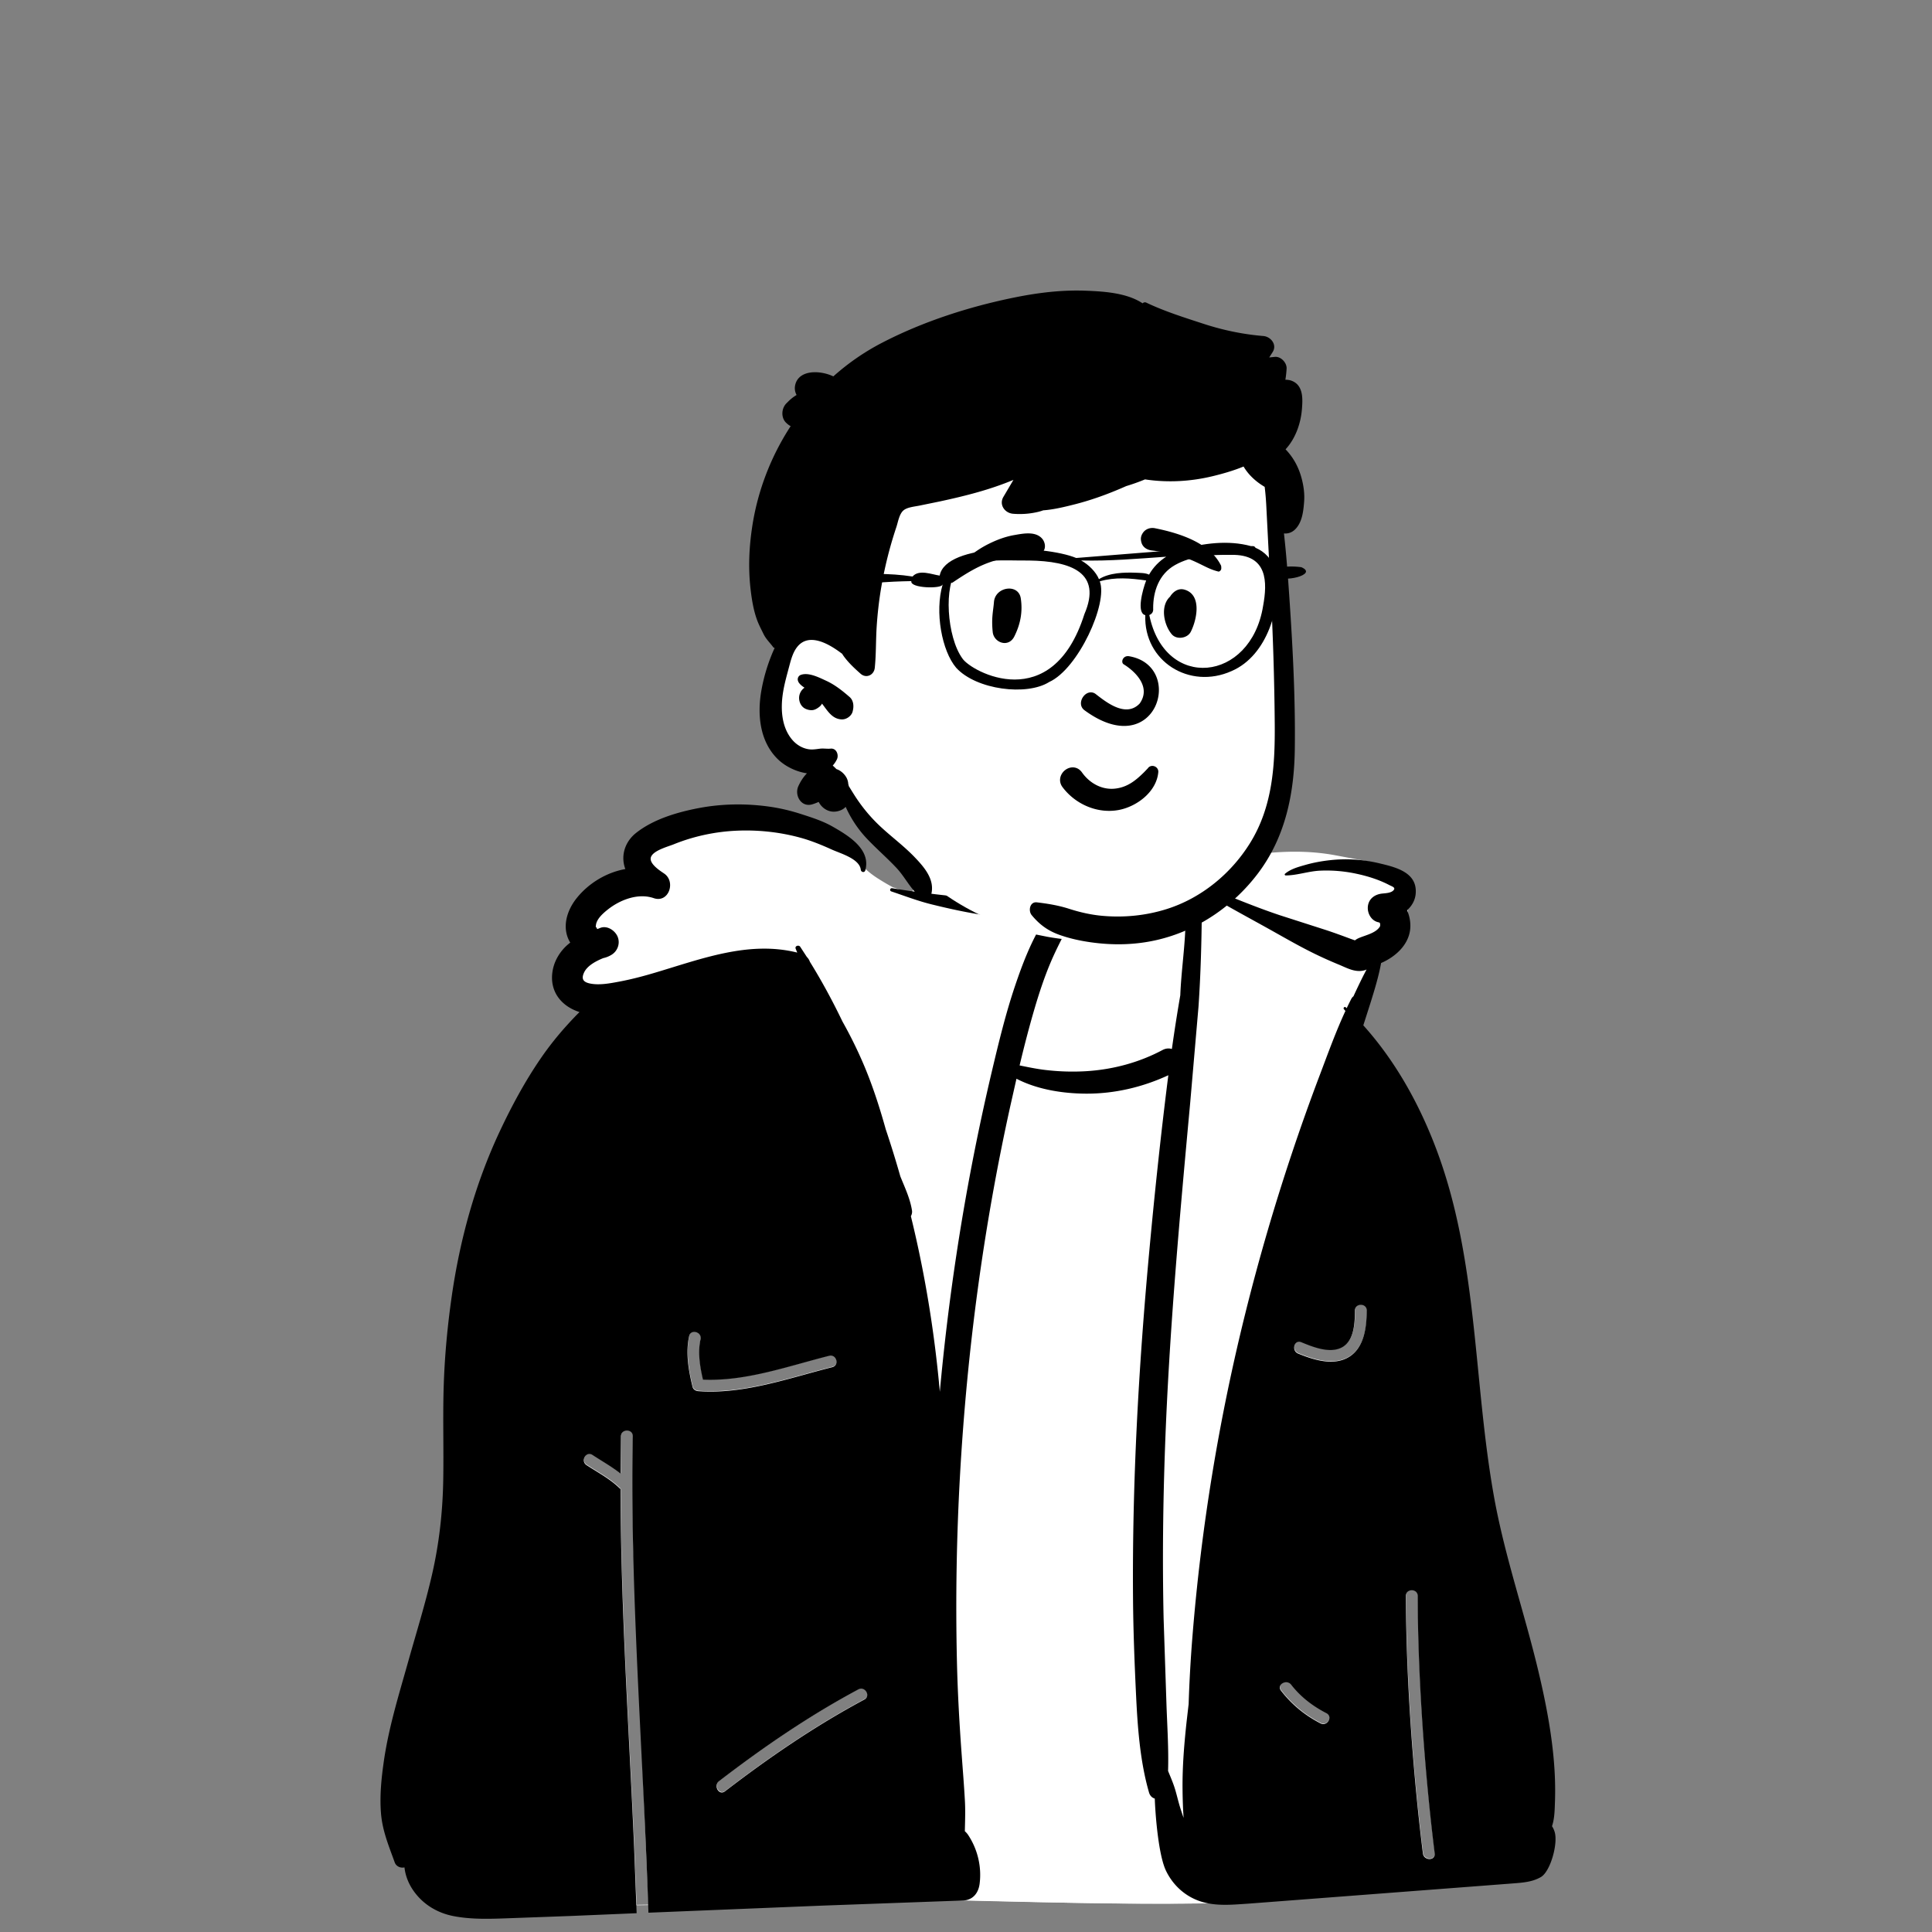 <svg xmlns="http://www.w3.org/2000/svg" xmlns:v="https://vecta.io/nano" width="1310" height="1310" fill="none"><rect width="100%" height="100%" fill="#808080" stroke="none"/><g fill-rule="evenodd" fill="#fff"><path d="M651.834 538.714c21.926-15.292 93.109-3.77 122.454 0 15.417 1.981 24.519 21.984 32.617 52.396 42.252-10.358 97.7-20.169 137.531 7.907 12.302 10.711 14.603 28.965.412 39.151-4.624 3.117-13.535 5.765-14.945 8.467-5.708 14.524-12.075 33.721-11.062 49.171 18.139 162.2 54.502 324.844 80.079 486.004l.678 6.1c3.002 27.42 5.422 59.77-13.204 81.6-12.524 10.62-30.339 9.16-45.645 12.22-144.287 19.33-289.977.85-434.85 6.75-24.687 1.39-49.505 3.18-74.251 3.37l-.011-.29 8.007-.11-10.203-241.65c-.575-25.41-.743-50.83-.241-76.241.102-5.149-7.898-5.149-8 0l-.276 25.293c-5.992-4.699-12.655-8.425-19.049-12.618-4.318-2.832-8.33 4.092-4.038 6.907 7.584 4.974 15.656 9.149 22.231 15.499a4.41 4.41 0 0 0 .827.63c.147 80.99 5.692 161.92 9.213 242.8l1.409 35.92.13 3.86c-26.788.19-53.49-1.5-79.848-7.64-4.453 6.21-14.825 7.44-20.098-.57-2.638-3.02-3.169-8.17-7.252-9.32-1.098-.86.597-1.47 1.373-1.06-36.059-103.33-3.153-295.878 25.92-401.733 12.719-54.578 43.291-105.106 46.474-161.605.335-26.629-18.761-58.708 5.45-80.102-3.571-19.558 14.919-35.856 33.587-37.145C460.23 509.712 561.933 606.47 617 607.448c7.551-12.557 24.344-61.418 34.834-68.734zm309.589 543.136c-.005-5.15-8.005-5.16-8 0 .054 54.74 4.757 120.29 11.52 174.58.628 5.04 8.636 5.11 8 0-6.763-54.29-11.466-119.84-11.52-174.58zm-375.229 70.27c4.541-2.43.505-9.34-4.037-6.91-33.341 17.85-64.498 39.19-94.464 62.21-4.027 3.09-.047 10.04 4.038 6.91 29.966-23.02 61.122-44.36 94.463-62.21zm289.324-10.22c-3.153-3.79-9.907.14-6.797 4.17 7.24 9.38 16.236 16.77 26.779 22.17 4.519 2.32 8.529-4.39 4.198-6.82l-.16-.08c-8.998-4.62-17.111-10.73-23.415-18.67l-.605-.77zM475.137 907.806c1.117-5.016-6.594-7.157-7.714-2.126-2.355 10.574-.643 21.822 1.805 32.299l.165.697.334 1.387c.44 1.802 2.124 2.807 3.857 2.936 29.428 2.178 58.533-7.822 86.746-15.199l2.088-.541 2.085-.531c4.989-1.256 2.876-8.974-2.127-7.714l-2.228.568c-27.123 6.987-55.057 16.84-83.361 15.601l-.297-1.303c-1.856-8.284-3.169-17.147-1.492-25.422l.139-.652zm451.726-19.494c.038-5.15-7.961-5.154-8 0l-.01 1.01c-.095 8.116-.762 19.645-8.717 23.947-7.075 3.826-16.469.953-23.963-1.973l-1.522-.604-2.197-.894c-4.761-1.949-6.835 5.787-2.126 7.714l1.177.476c10.19 4.073 23.28 7.949 33.338 1.798 9.834-6.016 11.728-18.764 11.989-29.472l.017-.819.014-1.183z"></path><path d="M904.646 579.787l.82.15 22.636 4.209-22.959 1.732-3.202.298-6.498.913-1.379.247.591-.03a99.33 99.33 0 0 1 25.055 2.031c8.161 1.712 15.404 4.042 21.884 7.21l.774.384.999.513.481.23.382.177c1.775.819 2.496 1.241 3.247 2.258 1.488 2.017.853 4.293-1.064 6.023-1.439 1.297-3.294 1.939-5.729 2.307-.36.054-.727.102-1.126.147l-2.153.211c-4.014.419-6.662 2.592-7.062 5.962-.394 3.302 1.542 6.651 4.319 7.473l.204.056.259.059a8.18 8.18 0 0 1 .986.281l.229.089.501.205.023.004.017.012.477.195.126.243.074.058c.284.23.402.394.589.747l.162.316.132.457.037.148.023.121.004.037.131.835.035.284.012.185.001 12.828-3.289-6.58-.113.094c-1.594 1.282-3.637 2.335-6.237 3.361l-.527.205-1.371.506-2.707.967-.624.232-.555.214a22.2 22.2 0 0 0-1.156.489c-.518.238-.973.506-1.369.803l-.23.182-1.303 1.077-3.21-1.119-1.047-.375-3.114-1.159-2.664-.981-9.595-3.384-3.672-1.223-2.678-.874-2.995-.96-15.135-4.782-2.915-.935-4.631-1.519-2.827-.951-2.739-.941c-8.915-3.098-17.441-6.412-32.628-12.546l3.294 1.878 2.447 1.382 9.738 5.429 16.341 9.028 3.272 1.829 7.32 4.114 3.867 2.158c6.925 3.843 11.841 6.443 17.079 8.997a268.56 268.56 0 0 0 12.549 5.726l1.634.691 2.505 1.044 1.976.858 1.337.586.882.376c4.729 1.979 7.501 2.492 10.582 1.688l.217-.062.211-.074 6-2.301-2.089 6.077-.708 2.101-.42 1.289-.343.676c-2.011 3.995-3.995 8.113-5.993 12.425l-1.071 2.327-.619.459c-.226.167-.433.413-.606.747l-2.31 4.645-.782 1.643-.808 1.739c-3.534 7.603-6.74 15.409-10.899 26.298l-5.478 14.517-.819 2.165c-6.729 17.75-13.071 35.542-19.02 53.367-11.763 35.172-22.166 70.865-31.184 106.975-18.101 72.537-30.18 146.17-36.1 220.27-1.118 13.97-1.924 27.87-2.416 41.73l-.12 3.59-.384 3.18-.842 7.34-.156 1.42c-1.925 17.64-2.85 31.52-2.753 44.81.049 6.59.249 12.74.624 18.66l.089 1.36 1.488 21.76-7.307-20.55-1.581-4.66-.711-2.2-.343-1.1a104.91 104.91 0 0 1-.969-3.43l-1.292-4.88-.321-1.18a75.05 75.05 0 0 0-.937-3.14l-.387-1.16-.284-.81c-.519-1.45-1.131-3-2.095-5.34l-1.486-3.61-.298-.73v-.59l.049-1.94c.103-4.62.078-9.5-.058-14.96l-.124-4.29-.131-3.67-.046-1.17-.687-16.52-1.324-36.67-.207-6.19-.373-12.84-.089-3.72-.029-1.26c-.807-36.39-.505-73.82.838-112.751l.133-3.772.136-3.715c2.256-60.478 6.156-111.955 15.408-213.297l1.537-16.769 2.304-24.816.53-5.824 2.488-30.17.282-4.037c1.089-16.009 1.749-32.634 2.07-50.892l.053-3.283-1.443 5.014-1.248-16.68c-.378-5.051-1.016-9.719-1.957-14.069l-.206-.927-.405-1.772-.317-1.176c-.536-1.986 2.826-11.123 2.826-11.123l1.904-.456 2.304-.543c36.693-8.566 65.276-11.376 91.554-6.655zm-361.7-14.848l1.106.304.7.199c5.613 1.613 11.573 3.896 18.449 6.946l1.968.882c.879.397 5.958 2.406 7.977 3.266l.345.15c7.455 3.274 11.9 6.713 12.88 11.774l.061.344c2.175 2.085 4.696 4.089 7.565 6.013l.725.479.686.442c3.085 1.963 6.006 3.694 8.754 5.189l.745.402.515.272 4.949 1.7 6.119 2.122 1.227.419c6.378 2.172 10.14 3.313 14.646 4.419l2.527.618c9.587 2.325 18.08 4.138 26.265 5.558 8.334 1.439 16.89 2.701 25.736 3.806l2.988.365c2.946.348 5.832.61 10.332.962l7.276.563 4.918.399-2.618 4.183c-6.858 10.96-12.15 23.171-18.07 40.44l-.661 1.939c-5.371 15.87-9.149 30.17-15.652 57.61-9.847 41.635-17.959 83.664-24.303 125.925-4.372 29.127-7.916 58.185-10.619 87.148l-.38 4.137-5.976-.007c-.786-8.899-1.762-18.063-2.939-27.697-3.694-30.009-9.012-59.476-15.96-88.228l-.656-2.693-.285-1.16.591-1.039c.355-.624.495-1.326.395-1.94-.729-4.531-2.061-8.667-4.605-14.909l-2.594-6.267-.581-1.439-.043-.149a722 722 0 0 0-8.794-28.611l-1.045-3.137-.045-.146c-4.519-16.155-8.96-29.492-14.178-41.99a291.8 291.8 0 0 0-13.91-28.678l-.977-1.749-.089-.171c-6.558-13.635-13.535-26.526-20.943-38.607l-1.189-1.925-.109-.315c-.253-.73-.635-1.379-1.14-1.929l-.195-.201-.249-.244-.543-.853-4.337-1.085c-12.203-3.052-24.903-3.32-39.08-1.206l-.947.145-.952.151c-10.409 1.691-19.351 3.997-35.595 8.933l-15.979 4.893-2.273.678-2.149.633c-7.788 2.268-14.609 3.981-21.232 5.267l-.902.173-2.451.46-1.212.22c-7.297 1.3-12.406 1.652-17.237.728l-.439-.088-.537-.119-.479-.121c-5.64-1.505-7.724-5.588-5.128-11.282 2.147-4.713 6.804-8.056 13.649-10.985l.993-.416.247-.101.26-.056c1.63-.351 3.19-.971 4.675-1.873 2.995-1.817 4.248-5.574 2.891-8.676-1.4-3.178-5.228-5.27-7.893-4.197l-2.012.799-2.201.867-1.356-1.938a3.94 3.94 0 0 1-.217-.343l-.103-.191-.066-.137-.166-.145-.165-.166c-.414-.449-.636-.936-.747-1.436-.042-.188-.064-.36-.074-.531l-.006-.171c-.006-.356.02-.641.13-1.635.484-4.318 3.31-7.804 8.202-11.812l.79-.638.236-.187c9.363-7.419 21.237-11.237 31.326-8.894a24.14 24.14 0 0 1 1.472.382l.498.152.589.197c3.103 1.074 5.527-.246 6.656-3.199 1.138-2.973.373-6.255-2.034-8.027l-.217-.153-.735-.49-.858-.589-.95-.67-.436-.315-.629-.468c-4.832-3.653-7.486-7.064-6.71-11.099l.054-.259.069-.303.129-.282.408-.87.422-.867.119-.238.158-.214c1.663-2.24 4.449-3.941 8.439-5.589l.466-.19c1.666-.671 6.322-2.306 7.018-2.573l.052-.02c13.786-5.592 28.764-8.818 43.827-9.478 14.787-.643 29.602.956 43.632 4.753z"></path></g><path d="M801.166 719.048l-.179 1.359-.171 1.36c-4.9 39-9.03 88.079-12.63 127.21-7.18 78.01-11.58 156.343-10.97 234.703.159 20.26.892 40.46 1.827 60.69l.203 4.34c1.05 22.05 2.66 45.35 8.8 66.62.68 2.35 2.19 3.7 3.93 4.19a193.44 193.44 0 0 0 .381 7.43l.129 1.84c.71 9.95 2.74 30.62 7.08 39.64 4.23 8.8 11.28 15.78 20.27 19.62 2.519 1.07 5.083 1.84 7.68 2.38-54.589 1.12-126.288-.65-180.979-1.97 5.685-.89 8.907-5.38 9.659-11.11 1.5-11.5-1.32-23.39-7.7-33.06-.66-1-1.44-1.89-2.31-2.65l.152-6.37c.107-4.77.158-9.54-.112-14.31-.58-10.52-1.45-21.04-2.21-31.55-1.54-21.05-2.73-42.14-3.2-63.24-.96-42.2-.26-84.44 2.13-126.583 4.79-84.19 15.94-177.84 34.19-260.19l4.06-17.99c14.19 7.37 39.45 10.019 54.96 10.12 19.44.12 47.45-4.351 65.01-12.479z" fill="#fff"></path><g fill-rule="evenodd"><path d="M964.804 1256.72c-6.763-54.29-11.466-119.84-11.52-174.58-.005-5.16 7.995-5.15 8 0 .054 54.74 4.757 120.29 11.52 174.58.636 5.1-7.372 5.04-8 0m-50.101-336.645c-10.45 6.391-24.173 1.958-34.515-2.274-4.709-1.927-2.635-9.663 2.126-7.714 7.871 3.221 19.375 7.963 27.682 3.471 8.291-4.484 8.665-16.818 8.727-24.957.039-5.154 8.038-5.15 8 0-.084 11.073-1.565 25.078-12.02 31.474m-19.342 248.455c-10.543-5.4-19.539-12.79-26.779-22.17-3.147-4.07 3.806-8.05 6.908-4.04 6.372 8.26 14.674 14.57 23.909 19.31 4.588 2.35.535 9.25-4.038 6.9m-50.677-279.199c-18.09 72.491-30.23 146.279-36.18 220.759a943.55 943.55 0 0 0-2.54 45.33l-1.37 11.84c-1.63 14.94-2.88 30.12-2.77 45.16.05 6.75.26 13.47.72 20.2-.8-2.25-1.54-4.51-2.26-6.76-1.47-4.61-2.44-9.39-3.94-13.97-1.24-3.79-2.84-7.42-4.33-11.09v-.01c.45-15.03-.57-30.2-1.09-45.16l-1.93-58.13c-.86-38.78-.43-77.59.97-116.348 2.81-78.101 9.91-155.83 17.07-233.611l5.61-64.921c1.49-21.899 2.09-43.839 2.26-65.798.01-1.581-2.39-2-2.83-.471-.39-5.21-1.08-10.41-2.23-15.44 17.25 11 35.44 20.51 53.27 30.51 9.39 5.27 18.74 10.63 28.42 15.35 5.32 2.599 10.69 4.99 16.17 7.25 5.68 2.34 11.11 5.56 17.36 3.929.54-.139 1.05-.339 1.54-.599l-2.1 4.051c-2.36 4.689-4.61 9.399-6.79 14.149-.58.43-1.09 1.021-1.49 1.79a216.32 216.32 0 0 0-3.09 6.279l-.6-.569c-.84-.79-2 .399-1.26 1.26l1 1.16c-6.52 14.03-11.82 28.78-17.28 43.181a1409.27 1409.27 0 0 0-19.06 53.479 1431.13 1431.13 0 0 0-31.25 107.2m-258.63 263.079c-33.341 17.85-64.497 39.19-94.463 62.2-4.085 3.14-8.065-3.81-4.038-6.9 29.966-23.02 61.123-44.36 94.464-62.21 4.542-2.43 8.578 4.47 4.037 6.91m-112.61-209.122c-1.733-.129-3.417-1.134-3.857-2.936-2.701-11.058-4.816-23.104-2.304-34.383 1.12-5.031 8.831-2.89 7.714 2.126-1.981 8.894-.407 18.508 1.65 27.377 29.079 1.273 57.768-9.162 85.589-16.169 5.003-1.26 7.116 6.458 2.127 7.714-29.512 7.432-60.038 18.557-90.919 16.271m578.896 294.962c.03-.07.06-.15.08-.22 1.71-5.18 1.75-11.2 1.94-16.63.33-9.66-.02-19.34-.89-28.97-1.84-20.27-5.8-40.21-10.53-59.98-9.37-39.16-22.61-77.26-29.8-116.95-14.106-77.909-10.76-159.029-38.446-234.178-11.51-31.241-27.95-61.271-50.29-86.091l4.77-14.92c2.71-8.68 5.48-17.64 7.15-26.58.04-.24.09-.49.12-.74 9.51-4.1 18.16-11.83 19.64-22.11.64-4.44-.099-9.36-2.019-13.65 3.92-3.62 6.439-8.32 5.839-14.62-1.12-11.86-14.97-14.911-24.61-17.23a97.8 97.8 0 0 0-33.539-2.12c-5.66.62-11.261 1.66-16.731 3.22-4.75 1.35-9.92 2.74-13.73 6-.45.38-.079 1.12.461 1.12 7.71-.029 15.39-2.86 23.18-3.231 8.16-.379 16.299.291 24.299 1.971 7.82 1.64 15.62 4.04 22.73 7.75 2 1.05 4.93 1.76 2.58 3.88-1.72 1.55-5.1 1.681-7.31 1.91-4.89.51-9.109 3.37-9.729 8.59-.55 4.61 2.199 9.83 7.099 10.87.27.061.52.13.74.22.13.25.33.46.31.12.13.73.17 1.019.17 1.07-.03-.06-.08-.31-.12-.51.03.18.091.47.171.9-.11-.47-.021.681-.111.86-2.6 4.8-10.289 6.151-14.769 8.22-.87.399-1.621.87-2.261 1.399l-3.229-1.149c-5.37-2.01-10.731-3.96-16.171-5.771l-31.63-10.159c-19.88-6.66-39.1-15.07-58.61-22.69-.62-2.3-1.34-4.55-2.19-6.74-.17-.459-.99-.61-1.08 0a113.96 113.96 0 0 0-.74 5.85.93.93 0 0 0-.06.57c-1.13 11.4-.829 23.07-1.409 34.46-.72 14.2-2.73 28.3-3.3 42.51v.26c-2.1 12.13-4.001 24.3-5.721 36.51-1.93-.6-4.14-.48-6.4.73-15.98 8.53-33.94 13.28-52.01 14.34-9.1.529-18.11.231-27.16-.82-5.95-.68-11.81-1.92-17.68-3.1 3.09-12.95 6.41-25.84 10.16-38.599 3.09-10.491 6.53-20.931 10.78-31.021 4.29-10.19 9.63-19.92 14.6-29.8 2.29-4.57-.41-11.56-6.36-11.08a154.78 154.78 0 0 1-5.29.33c-17.22.821-35.13-1.099-52.13-2.81-19.35-1.96-38.96-3.991-58.14-7.18-1.42-.23-1.999 1.7-.599 2.17 9.1 3.06 18.089 6.519 27.419 8.81 9.6 2.37 19.26 4.53 29 6.22 9.33 1.611 18.7 2.96 28.1 4.1 6.13.75 12.33 1.13 18.5 1.63-8.31 13.28-14.04 28.259-19.03 43.009-6.41 18.941-11.12 38.431-15.73 57.881-9.86 41.69-17.99 83.8-24.35 126.17-4.56 30.38-8.25 60.88-11.02 91.46-.82-9.29-1.82-18.55-2.95-27.8-3.78-30.711-9.3-61.22-16.68-91.27.66-1.16.97-2.55.75-3.9-1.33-8.26-4.83-15.45-7.9-23.11-3.05-10.7-6.34-21.33-9.88-31.88-4.02-14.37-8.53-28.52-14.3-42.34-4.41-10.53-9.44-20.791-15.04-30.74-6.69-13.91-14.039-27.519-22.109-40.53-.42-1.21-1.101-2.34-2.071-3.29l-4.48-6.88c-.99-1.48-3.83-.58-3.08 1.3l1.06 2.631c-32.87-8.221-65.1 4.349-96.41 13.629-7.9 2.35-15.88 4.47-23.98 6-6.37 1.2-13.79 2.66-20.14 1.339-4.25-.879-6.13-2.809-4.06-7.349 2.14-4.699 7.98-7.79 13.05-9.869 1.91-.411 3.79-1.141 5.6-2.241 4.22-2.56 6.07-7.9 4.08-12.45-1.81-4.11-7.09-7.65-11.76-5.77l-1.99.79a1.78 1.78 0 0 1-.22-.44c-.67-1.83-.96.361-.67-2.26.48-4.28 5.01-8.17 8.11-10.62 7.71-6.11 18.85-10.63 28.8-8.32a20.28 20.28 0 0 1 2.24.64c10.25 3.55 15.24-11.21 7.05-16.71l-1.82-1.24c-3.41-2.37-8.4-6.36-7.04-9.959 1.68-4.471 11.59-7.041 15.34-8.561 13.56-5.5 28.21-8.62 42.83-9.26 14.71-.64 29.61.98 43.8 4.949 6.96 1.941 14.11 4.891 20.69 7.872 5.91 2.669 18.77 6.199 19.59 13.679.18 1.651 2.53 2.21 3.04.41 4.03-14.36-11.61-23.63-21.93-29.56-6.77-3.901-14.449-6.33-21.879-8.72-7.12-2.3-14.39-3.99-21.81-5.011-15.93-2.179-32.051-1.899-47.851 1.161-14.39 2.791-30.4 7.55-42.03 16.81-7.14 5.68-10.37 14.72-7.5 23.54l.3.88c-12.85 2.3-25.01 9.66-33.14 19.92-6.68 8.43-10.18 20.16-4.2 29.971-.25.179-.5.369-.74.569-5.7 4.56-9.94 11.181-11.2 18.42-2.47 14.28 6.16 24.27 18.23 28.09-2.99 2.921-5.86 6.02-8.67 9.12-6.29 6.95-12.3 14.519-17.6 22.24-10.74 15.64-19.92 32.67-27.95 49.83-16.51 35.24-26.92 73.17-32.44 111.63-2.78 19.38-4.64 38.86-5.35 58.42-.82 22.3.01 44.61-.42 66.919-.42 21.44-2.79 42.36-7.58 63.26-4.59 19.99-10.71 39.58-16.25 59.31-6.25 22.22-13.13 44.34-16.43 67.25-1.67 11.66-2.87 23.35-1.94 35.14.94 12.01 5.3 22.28 9.32 33.45 1.02 2.85 4.13 4 6.62 3.39.56 5.35 2.58 10.57 5.59 15.09 6.39 9.58 16.23 15.69 27.5 17.91 12.7 2.49 25.79 1.9 38.65 1.44l41.86-1.53 43.814-1.85-1.71-44.89c-3.521-80.88-9.066-161.82-9.213-242.81a3.96 3.96 0 0 1-.827-.62c-6.575-6.35-14.647-10.526-22.231-15.5-4.292-2.815-.28-9.739 4.038-6.907 6.394 4.193 13.057 7.919 19.049 12.618l.276-25.293c.102-5.149 8.102-5.149 8 0-.502 25.411-.334 50.832.241 76.232 1.861 82.34 7.711 164.53 10.375 246.83l117.608-4.79 95.67-3.48c6.69-.24 10.45-5.02 11.27-11.27 1.5-11.5-1.32-23.39-7.7-33.06-.66-1-1.44-1.89-2.31-2.65.15-6.89.43-13.79.04-20.68-.58-10.52-1.45-21.04-2.21-31.55-1.54-21.05-2.73-42.14-3.2-63.24a1595.07 1595.07 0 0 1 2.13-126.579c4.79-84.19 15.94-167.84 34.19-250.19l4.06-17.99c14.19 7.37 31.45 10.019 46.96 10.12 19.44.12 38.45-4.351 56.01-12.479l-.35 2.719c-4.9 39-9.03 78.079-12.63 117.21-7.18 78.01-11.58 156.339-10.97 234.699.17 21.71 1 43.35 2.03 65.03 1.05 22.05 2.66 45.35 8.8 66.62.68 2.35 2.191 3.7 3.931 4.19.09 3.1.289 6.21.509 9.27.71 9.95 2.74 30.62 7.08 39.64 4.23 8.8 11.281 15.78 20.271 19.62 11.42 4.87 23.769 3.47 35.829 2.69l157.246-12.02 21.89-1.68c6.49-.5 13.2-.94 18.96-4.31 6.55-3.83 11.66-22.64 9.4-30.42-.41-1.42-1.03-2.82-1.85-4.08" fill="#000"></path><path d="M865.529 436.003c-2.152-18.915.634-58.451.82-60.853 1.18-15.185-5.934-75.148-19.385-69.623-22.562-17.861-52.613-21.805-80.712-23.689-58.368-3.914-120.461 5.071-165.531 44.351-22.288 20.399-43.988 50.068-42.244 80.96-20.25 29.282-48.8 69.449-23.568 103.682 8.577 10.937 22.208 15.01 32.983 23.293 21.671 17.48 35.268 42.566 57.145 59.942 57.96 52.083 156.377 62.963 213.323 3.723 44.035-42.904 36.915-107.09 29.169-161.786-5.207-36.773 2.2 36.901-2 0z" fill="#fff"></path><g fill="#000"><path d="M688.28 201.625c15.61-3.15 31.639-5.11 47.58-4.52l1.229.048c11.994.479 27.184 1.54 37.647 8.514.602-.604 1.57-.914 2.448-.495 12.434 5.935 26.11 10.226 39.202 14.49 13.032 4.243 26.552 7.044 40.211 8.173 5.139.425 9.537 5.974 6.283 10.951l-2.279 3.585 3.768-.393c4.133-.416 8.262 3.995 8.017 8.019-.153 2.531-.426 5.032-.83 7.503 1.574-.033 3.139.203 4.651.842 7.656 3.233 7.123 12.352 6.55 19.29-.794 9.628-4.395 19.826-11.081 27.032 4.992 5.185 8.526 11.377 10.634 18.731 1.529 5.37 2.38 11.09 1.96 16.68l-.134 1.674c-.519 6.066-1.552 12.782-5.916 17.146-2.24 2.25-5 3.07-7.631 2.81 1.591 13.98 2.611 28.04 3.571 42.05l.45 6.696c2.142 32.38 3.751 64.971 3.33 97.404-.391 30.31-6.38 59.73-24.97 84.34-16.931 22.41-41.24 38.93-68.74 45.21-14.82 3.39-29.95 3.63-44.95 1.47-7.271-1.05-14.59-2.66-21.491-5.2-7.639-2.82-13.129-6.97-18.269-13.19-2.431-2.95-1.261-9.23 3.58-8.64 7.321.888 14.005 1.958 21.024 4.123l1.005.317c6.991 2.24 14.231 3.91 21.54 4.62 14.971 1.45 30.17-.01 44.511-4.55 23.35-7.4 43.46-23.89 56.35-44.61 15.3-24.56 17.03-52.44 16.809-80.68-.237-30.988-1.245-61.995-2.89-92.951l-.28-5.159-2.449-47.81c-.23-5-.58-10.04-1.211-15.03-5.769-3.38-10.939-8.04-14.309-13.79-6.77 2.8-13.89 4.82-20.441 6.43-15.174 3.732-30.928 4.638-46.373 2.301a137.06 137.06 0 0 1-12.729 4.536l-3.497 1.523c-10.401 4.45-20.951 8.22-31.93 10.98l-2.697.673c-5.778 1.424-12.054 2.827-18.203 3.267-1.01.39-2.1.72-3.291 1.01a53.78 53.78 0 0 1-17.149 1.31c-5.591-.47-9.631-6.12-6.551-11.41l6.811-11.55c-7.97 3.32-16.2 6.08-24.5 8.42-8.38 2.36-16.88 4.35-25.391 6.18l-13.659 2.8c-3.25.69-8.24 1.05-10.891 3.19-2.929 2.35-3.759 7.83-4.87 11.21-1.46 4.39-2.83 8.8-4.08 13.26-2.489 8.9-4.529 17.93-6.109 27.05-1.58 9.13-2.641 18.35-3.231 27.6-.589 9.24-.33 18.54-1.279 27.74-.511 4.88-5.75 7.39-9.62 3.98l-1.365-1.213-.675-.617c-3.311-3-6.521-6.18-9.17-9.76-.48-.66-.94-1.35-1.37-2.05-.07 0-.13-.02-.2-.07l-.735-.553c-8.087-6.019-21.599-13.868-29.485-3.867-2.513 3.186-3.8 7.243-4.867 11.156l-1.874 7.005c-1.212 4.572-2.353 9.17-3.02 13.849-1.51 10.48-.75 22.56 6.461 30.96 2.88 3.36 6.85 5.76 11.279 6.39 2.471.34 4.911-.08 7.361-.39 2.49-.31 4.889.19 7.38-.05 3.96-.39 5.69 4.35 4.21 7.33-.8 1.6-1.741 2.98-2.81 4.15.859.74 1.68 1.54 2.47 2.38 2.34.75 4.439 2.36 6.01 4.49 1.27 1.72 1.929 3.59 2.04 5.56a24.89 24.89 0 0 1 .37 1.5l2.145 3.482 1.414 2.258c5.46 8.6 11.521 15.88 19.051 22.74 7.25 6.6 15.119 12.51 21.93 19.59l.802.841c6.35 6.691 13.043 14.79 10.558 24.519-.64 2.5-4.131 4.3-6.41 2.61-7.33-5.44-11.021-14.06-17.24-20.66-6.401-6.8-13.491-12.91-19.91-19.69-6.071-6.4-10.861-13.65-14.47-21.63-1.441 1.59-3.54 2.72-6.45 3.16-5 .75-9.661-2.18-11.84-6.51-1.401.62-2.83 1.18-4.271 1.62-7.58 2.32-12.349-6.11-9.489-12.34 1.529-3.34 3.439-6.24 5.81-8.68-7.411-1.02-14.951-4.85-19.821-9.63-12.219-12.01-13.899-30.06-11.149-46.11 1.46-8.51 3.979-17.12 7.25-25.11.569-1.39 1.18-2.79 1.849-4.17-.37-.01-.75-.17-.99-.48-2.21-3.02-4.899-5.49-6.54-8.87-1.51-3.1-3.189-6.24-4.38-9.47-2.449-6.61-3.649-14.07-4.449-21.06-1.65-14.31-1.011-28.53 1.18-42.75 3.729-24.22 12.737-47.398 26.008-67.736-.723-.38-1.415-.838-2.06-1.38l-.319-.278-.518-.468c-3.787-3.427-3.46-9.85 0-13.321l1.093-1.095c1.383-1.375 2.577-2.464 4.812-3.961.33-.221.667-.429 1.008-.623-1.17-2.162-1.576-4.69-.761-7.479 2.84-9.716 16.82-9.372 25.681-5.135 9.803-8.749 20.673-16.344 32.455-22.494 28.061-14.64 59.79-24.85 90.771-31.09zm-145.05 255.9c5.24-1.71 12.2 1.88 16.91 4.04 5.97 2.74 11.05 6.79 15.97 11.07 2.45 2.14 2.889 5.64 2.28 8.63l-.191.92c-.65 3.19-4.21 5.7-7.36 5.61-6.59-.18-9.729-5.87-13.46-10.69-.439.78-.989 1.5-1.67 2.04l-.46.36c-1.548 1.179-3.254 2.121-5.3 2.03-1.45-.07-2.839-.44-4.12-1.11-3.2-1.69-4.609-5.83-3.74-9.2.54-2.12 1.78-3.78 3.4-4.93l-.604-.413c-1.292-.899-2.47-1.847-3.389-3.246l-.207-.331h.08c-1-1.72-.349-4.06 1.861-4.78zm194.357 89.402c-6.723-2.743-12.721-7.317-17.106-13.161-1.524-2.031-1.92-4.176-1.6-6.138.36-2.206 1.665-4.206 3.445-5.547 1.786-1.345 4.019-2.009 6.178-1.671 1.877.294 3.744 1.322 5.223 3.452l.308.426c2.607 3.527 6.005 6.421 9.875 8.286 3.731 1.798 7.904 2.637 12.222 2.149 8.224-.929 13.892-5.376 19.917-11.416l2.245-2.348c.474-.724 1.132-1.19 1.863-1.434.811-.272 1.729-.256 2.569.037a4.07 4.07 0 0 1 2.021 1.533c.462.678.724 1.516.639 2.479-.551 6.26-3.824 11.846-8.472 16.232-5.162 4.871-12.005 8.241-18.448 9.423-7.098 1.302-14.33.369-20.879-2.302h0zm24.227-96.56c7.552 4.59 19.058 15.294 10.934 26.673-9.562 10.033-23.33-1.471-30.114-6.674-6.291-4.032-13.359 6.339-7.522 11.047 49.024 36.295 68.919-29.845 30.522-36.442-4.228-.727-5.798 3.976-3.82 5.396zm-87.851-42.22c.835-10.357 16.607-12.708 18.176-2.46 1.405 9.18-.249 17.613-4.384 25.878-3.951 7.896-13.881 4.212-14.632-2.978-1.007-9.638.321-13.998.84-20.44zm120.064-4.585c2.199-2.88 5.374-4.846 9.178-3.735 11.885 3.473 8.382 20.346 4.208 28.559-2.268 4.46-9.599 5.591-12.912 1.664-5.4-6.404-7.986-19.193-1.121-25.501a8.67 8.67 0 0 1 .647-.987zm-106.439-40.731l1.877-.329c5.808-1.004 13.029-1.969 17.138 2.7 2.179 2.476 2.929 7.078 0 9.448-5.152 4.17-10.848 2.554-17.022 2.907a67.73 67.73 0 0 0-14.879 2.535c-10.752 3.073-19.513 8.683-28.696 14.843-1.205.808-2.435-.733-1.86-1.86 5.301-10.383 15.574-18.912 25.864-24.111 5.492-2.775 11.502-5.077 17.578-6.133zm95.605-4.651l1.437.294c15.637 3.268 35.953 9.798 43.358 25.157.283 2.172-.016 2.637-.258 2.942l-.081.101c-.199.259-.359.617-1.3.913l-.792-.198c-3.394-.89-6.08-2.115-8.68-3.387l-2.819-1.388c-3.27-1.604-6.57-3.149-10.066-4.29-7.462-2.434-15.138-4.148-22.932-5.064-1.69-.198-3.316-.768-4.6-1.746-1.218-.927-2.149-2.211-2.573-3.918-.55-2.209-.392-3.882.793-5.875.892-1.496 2.167-2.534 3.631-3.129 1.493-.608 3.192-.751 4.882-.412z"></path><path d="M856.446 410.901c-8.366 51.871-66.771 57.608-77.148 6.112 1.666-.668 2.864-1.984 2.613-4.539-.058-11.222 3.742-23.083 14.787-29.324 11.414-6.44 24.771-7.078 37.979-6.916 25.205-.55 24.675 18.76 21.769 34.667m-86.291-22.56c-7.91-.305-17.918-.05-25.004 4.368-1.948-4.809-7.01-9.943-12.124-12.688 19.009.51 38.577-1.205 57.728-2.536-4.584 2.864-8.849 7.168-11.621 12.142-2.572-1.257-6.256-1.139-8.979-1.286M735.288 416.4c-21.934 69.203-76.686 39.04-82.655 30.171-10.766-14.676-12.792-50.352-3.413-59.891 13.424-8.626 32.429-6.406 48.289-6.617 29.135.36 49.828 8.349 37.779 36.337m147.057-31.829c-5.959-.714-12.327-.858-17.868 1.547-1.706-6.646-7.062-12.203-13.109-14.648-.732-.841-.622-1.293-3.122-1.167-15.353-4.229-32.533-1.992-47.286 2.345l-71.244 5.695c-22.01-9.06-88.435-10.388-92.563 11.943-5.192-.712-14.035-4.458-18.398.624-32.006-4.974-65.076 1.938-97.22 5.016-8.091 1.366-12.258 16.084-3.074 15.883 5.163-1.285-.159-9.165 6.794-9.758 31.013-3.104 61.349-7.509 92.68-8.025-1.09 4.959 20.722 5.282 21.044 2.386.047.022.096.036.143.056-5.389 18.411-.524 44.908 9.217 56.325 13.647 14.949 47.911 19.238 63.104 9.62 19.599-8.878 39.987-53.44 34.26-68.245 10.394-3.02 20.669-2.113 31.456-.575-2.47 6.394-6.733 22.133-.6 23.498-1.126 31.249 29.902 50.747 58.505 37.928 24.756-10.652 33.414-44.368 30.385-64.833 3.082 5.458 28.959-.485 16.896-5.615"></path></g></g></svg>
